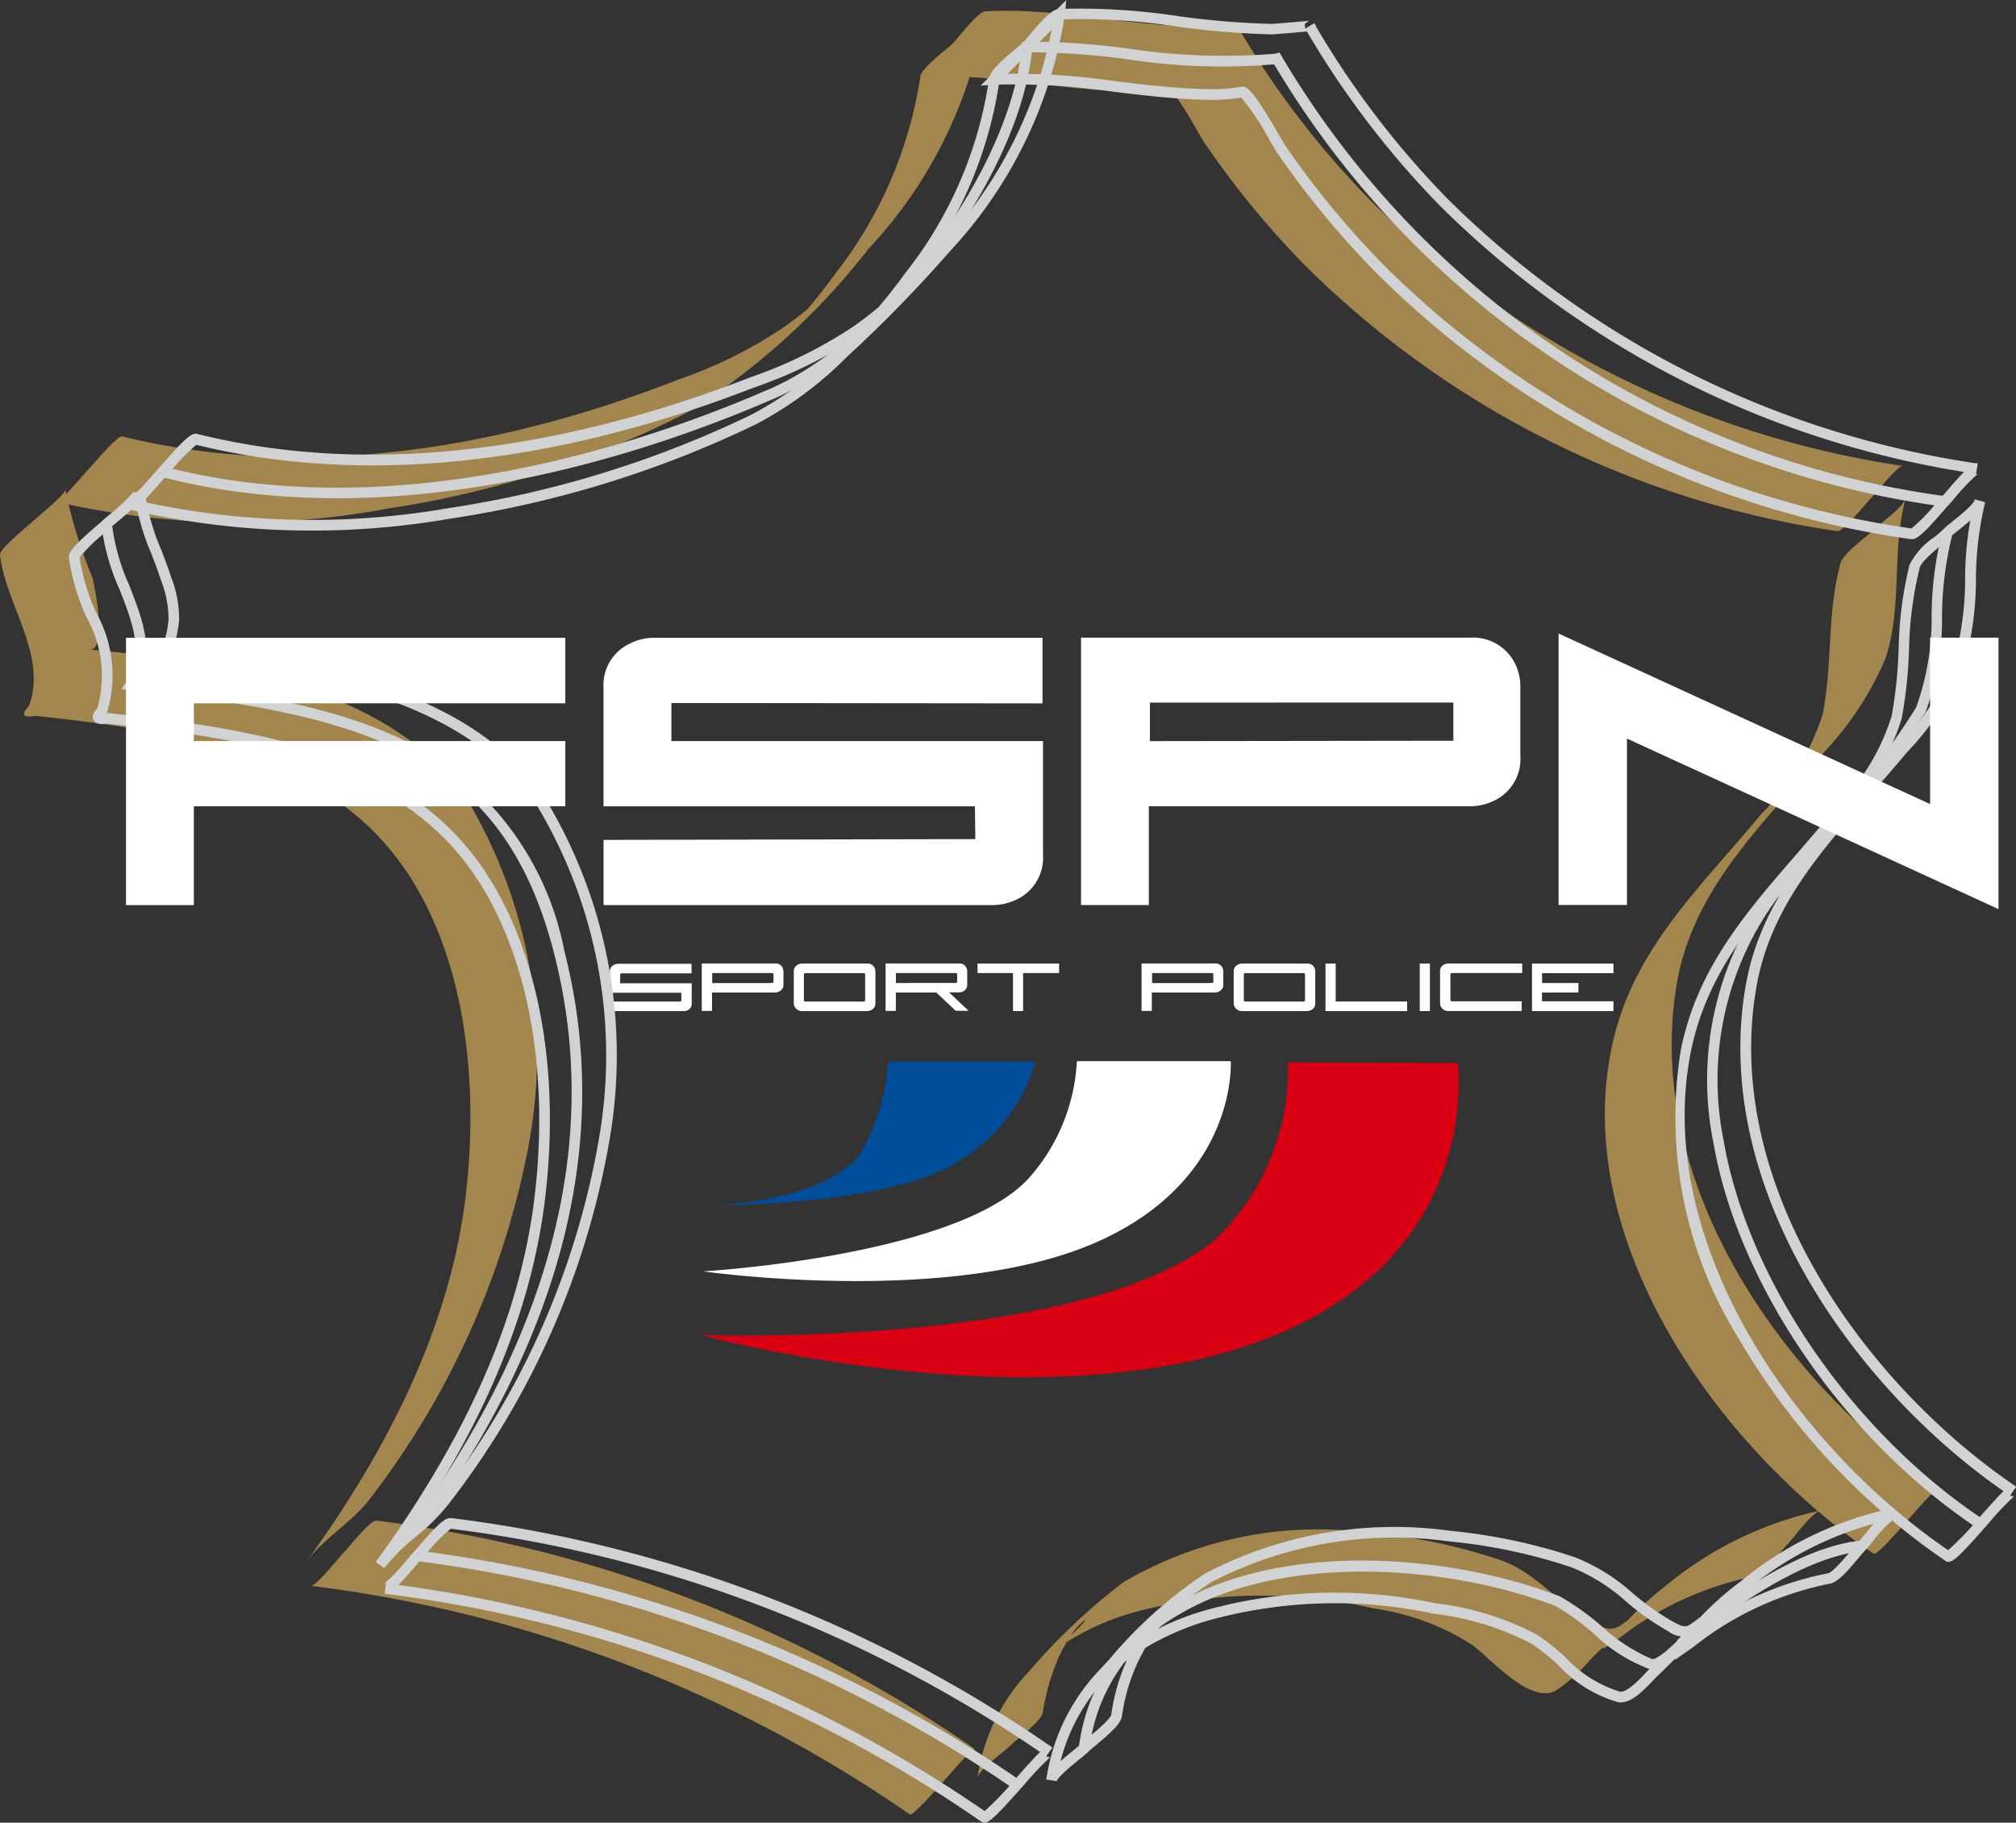 <?xml version="1.0" encoding="UTF-8"?> <svg xmlns="http://www.w3.org/2000/svg" width="65.669" height="59.38" viewBox="0 0 65.669 59.38"><rect x="0" y="0" width="65.669" height="59.38" fill="#333333" stroke="none"/><g id="Groupe_243" data-name="Groupe 243" transform="translate(-306.337 -328.636)"><g id="Groupe_192" data-name="Groupe 192" transform="translate(326.203 360.028)"><g id="Groupe_181" data-name="Groupe 181"><path id="Tracé_175" data-name="Tracé 175" d="M377.922,439.523h-2.388v-.31l2.281,0a.043.043,0,0,0,.047-.038.046.046,0,0,0,0-.012l0-.237v0h-2.328v-.683a.233.233,0,0,1,.139-.229.292.292,0,0,1,.137-.031h2.384v.312l-2.276,0a.043.043,0,0,0-.048.036.059.059,0,0,0,0,.011v.276H378.2v.652a.235.235,0,0,1-.137.231A.3.3,0,0,1,377.922,439.523Z" transform="translate(-375.534 -437.976)" fill="#fff"></path></g><g id="Groupe_182" data-name="Groupe 182" transform="translate(2.994)"><path id="Tracé_176" data-name="Tracé 176" d="M388.349,438.919h-2.055v.6h-.334v-1.547h2.388a.252.252,0,0,1,.243.132.271.271,0,0,1,.03.128v.421a.236.236,0,0,1-.137.231A.3.3,0,0,1,388.349,438.919Zm-.1-.312a.043.043,0,0,0,.048-.036.048.048,0,0,0,0-.012v-.227a.045.045,0,0,0-.037-.047l-.012,0H386.3v.326l1.823,0Z" transform="translate(-385.961 -437.976)" fill="#fff"></path></g><g id="Groupe_183" data-name="Groupe 183" transform="translate(5.988)"><path id="Tracé_177" data-name="Tracé 177" d="M399.05,439.261a.238.238,0,0,1-.137.231.294.294,0,0,1-.137.031h-2.1a.268.268,0,0,1-.247-.125.255.255,0,0,1-.037-.137v-1.025a.237.237,0,0,1,.137-.227.313.313,0,0,1,.147-.034h2.1a.253.253,0,0,1,.244.132.274.274,0,0,1,.03.128Zm-.334-.095v-.834a.041.041,0,0,0-.037-.045l-.01,0h-1.9a.043.043,0,0,0-.048.036.035.035,0,0,0,0,.011v.834c0,.025.016.04.05.045h1.9C398.7,439.212,398.712,439.2,398.717,439.167Z" transform="translate(-396.389 -437.976)" fill="#fff"></path></g><g id="Groupe_184" data-name="Groupe 184" transform="translate(8.981)"><path id="Tracé_178" data-name="Tracé 178" d="M408.464,438.919h-1.316v.6h-.334v-1.547H409.2a.252.252,0,0,1,.243.132.271.271,0,0,1,.03.128v.421a.236.236,0,0,1-.137.231.3.3,0,0,1-.137.031h-.316l.635.6H409.1Zm.634-.312a.043.043,0,0,0,.047-.036.048.048,0,0,0,0-.012v-.227a.045.045,0,0,0-.037-.047l-.012,0h-1.946v.324Z" transform="translate(-406.814 -437.976)" fill="#fff"></path></g><g id="Groupe_185" data-name="Groupe 185" transform="translate(11.975)"><path id="Tracé_179" data-name="Tracé 179" d="M417.243,437.976H419.9v.31h-1.171v1.238H418.4v-1.238h-1.154Z" transform="translate(-417.243 -437.976)" fill="#fff"></path></g><g id="Groupe_186" data-name="Groupe 186" transform="translate(17.322)"><path id="Tracé_180" data-name="Tracé 180" d="M438.257,438.919H436.2v.6h-.334v-1.547h2.388a.253.253,0,0,1,.244.132.281.281,0,0,1,.03.128v.421a.236.236,0,0,1-.137.231A.3.3,0,0,1,438.257,438.919Zm-.1-.312a.042.042,0,0,0,.047-.036.031.031,0,0,0,0-.012v-.227a.045.045,0,0,0-.038-.047l-.012,0h-1.945v.326l1.823,0Z" transform="translate(-435.869 -437.976)" fill="#fff"></path></g><g id="Groupe_187" data-name="Groupe 187" transform="translate(20.316)"><path id="Tracé_181" data-name="Tracé 181" d="M448.957,439.261a.238.238,0,0,1-.136.231.3.3,0,0,1-.137.031h-2.1a.266.266,0,0,1-.245-.125.253.253,0,0,1-.038-.137v-1.025a.237.237,0,0,1,.137-.227.311.311,0,0,1,.146-.034h2.1a.253.253,0,0,1,.244.132.277.277,0,0,1,.029.128Zm-.333-.095v-.834a.041.041,0,0,0-.037-.045l-.01,0h-1.9a.043.043,0,0,0-.047.036.035.035,0,0,0,0,.011v.834c0,.025.017.04.05.045h1.9C448.6,439.212,448.619,439.2,448.624,439.167Z" transform="translate(-446.296 -437.976)" fill="#fff"></path></g><g id="Groupe_188" data-name="Groupe 188" transform="translate(23.31)"><path id="Tracé_182" data-name="Tracé 182" d="M456.723,437.976h.333v1.236h2.328v.312h-2.661Z" transform="translate(-456.723 -437.976)" fill="#fff"></path></g><g id="Groupe_189" data-name="Groupe 189" transform="translate(26.381)"><path id="Tracé_183" data-name="Tracé 183" d="M467.42,437.976h.33v1.547h-.33Z" transform="translate(-467.42 -437.976)" fill="#fff"></path></g><g id="Groupe_190" data-name="Groupe 190" transform="translate(27.04)"><path id="Tracé_184" data-name="Tracé 184" d="M470.057,439.155a.045.045,0,0,0,.04.049.019.019,0,0,0,.01,0h2.271v.317h-2.385a.257.257,0,0,1-.241-.132.277.277,0,0,1-.034-.137v-1.018a.233.233,0,0,1,.139-.229.292.292,0,0,1,.137-.031h2.4v.31h-2.279c-.04,0-.06.023-.06.066Z" transform="translate(-469.716 -437.976)" fill="#fff"></path></g><g id="Groupe_191" data-name="Groupe 191" transform="translate(30.034)"><path id="Tracé_185" data-name="Tracé 185" d="M480.472,438.919v.286H482.8v.319h-2.653v-1.547H482.8v.312h-2.325v.321h1.184v.31Z" transform="translate(-480.144 -437.976)" fill="#fff"></path></g></g><g id="Groupe_213" data-name="Groupe 213" transform="translate(306.337 328.995)"><g id="Groupe_196" data-name="Groupe 196" transform="translate(1.846)"><g id="Groupe_195" data-name="Groupe 195"><g id="Groupe_193" data-name="Groupe 193" transform="translate(1.062 1.07)"><path id="Tracé_186" data-name="Tracé 186" d="M316.468,347.471c6.616,1.7,14.017,0,19.921-2.593,3.719-1.675,7.87-7.215,8.208-11.257,1.392-.109,6.844.786,8.146.389,4.561,7.816,12.225,12.928,21.732,14.419" transform="translate(-316.468 -333.613)" fill="none"></path></g><g id="Groupe_194" data-name="Groupe 194"><path id="Tracé_187" data-name="Tracé 187" d="M312.768,345.877a26.48,26.48,0,0,0,10.829.212,31.619,31.619,0,0,0,9.84-3.189,22.982,22.982,0,0,0,5.774-5.262,14.8,14.8,0,0,0,3.81-7.735l-2.124,2.125c2.237-.122,4.515.419,6.753.487a6.147,6.147,0,0,0,1.275-.068c.275-.05,1.013,1.41,1.21,1.7a29.087,29.087,0,0,0,3.179,3.909,30.856,30.856,0,0,0,17.461,8.776c.177.028.955-.934,1.073-1.052s.91-1.1,1.052-1.073a31.23,31.23,0,0,1-17.226-8.538,28.908,28.908,0,0,1-3.026-3.591c-.465-.645-.893-1.315-1.3-2-.262-.432-.834-.195-1.345-.193-2.324.005-4.656-.617-6.977-.49-.258.014-.9.882-1.073,1.052s-1.023.8-1.051,1.073a13.749,13.749,0,0,1-2.734,6.375,19.158,19.158,0,0,1-1.268,1.577c-.968,1.1,1.685-1.587.62-.628-.3.274-.625.521-.951.765a14.507,14.507,0,0,1-3.529,1.776c-5.7,2.237-12.117,3.344-18.143,1.859-.15-.036-.97.949-1.073,1.052s-.937,1.1-1.051,1.073Z" transform="translate(-312.768 -329.887)" fill="#a2864d"></path></g></g></g><g id="Groupe_200" data-name="Groupe 200" transform="translate(52.279 15.875)"><g id="Groupe_199" data-name="Groupe 199"><g id="Groupe_197" data-name="Groupe 197" transform="translate(1.107 1.062)"><path id="Tracé_188" data-name="Tracé 188" d="M499.911,388.882c-.523,1.67-.136,4.274-.86,5.744-.612,1.381-3.675,4.6-4.824,6.049-4.962,6.609.4,16.228,6.765,20.466" transform="translate(-492.282 -388.882)" fill="none"></path></g><g id="Groupe_198" data-name="Groupe 198"><path id="Tracé_189" data-name="Tracé 189" d="M496.1,387.307c-.443,1.606-.254,3.3-.582,4.924a8.027,8.027,0,0,1-1.988,3.224c-1.92,2.334-4.1,4.308-4.825,7.361-1.518,6.446,3.418,13.317,8.476,16.749.174.118,1.988-2.218,2.125-2.125-5.124-3.478-9.638-9.991-8.536-16.448.524-3.073,2.769-5.149,4.687-7.425a10.311,10.311,0,0,0,2.11-3.171c.56-1.663.191-3.521.657-5.215-.085.308-.852.83-1.073,1.051-.237.237-.959.736-1.052,1.073Z" transform="translate(-488.428 -385.182)" fill="#a2864d"></path></g></g></g><g id="Groupe_204" data-name="Groupe 204" transform="translate(31.838 48.855)"><g id="Groupe_203" data-name="Groupe 203"><g id="Groupe_201" data-name="Groupe 201" transform="translate(1.063 1.062)"><path id="Tracé_190" data-name="Tracé 190" d="M446.249,503.754c-1.823.179-3.934,1.663-5.268,2.626-.335.264-1.138,1.256-1.563,1.232-.638-.037-2.352-1.74-3.079-2.065-5.528-2.111-14.505-1.682-15.409,4.783" transform="translate(-420.931 -503.754)" fill="none"></path></g><g id="Groupe_202" data-name="Groupe 202"><path id="Tracé_191" data-name="Tracé 191" d="M444.673,500.054a11.807,11.807,0,0,0-5.024,2.451,10.97,10.97,0,0,0-1.317,1.209l-.564.565q1.025-.949.405-.482a.571.571,0,0,1-.615.029c-1.224-.48-2-1.705-3.269-2.152a17.961,17.961,0,0,0-4.206-.887,12.548,12.548,0,0,0-8.1,1.6,19.9,19.9,0,0,0-3.062,2.895,6.283,6.283,0,0,0-1.686,3.473c.042-.265.889-.866,1.073-1.051.2-.2,1-.776,1.051-1.073a7.391,7.391,0,0,1,.492-1.739,5.737,5.737,0,0,1,.339-.643c.445-.765,1.253-1.072-.716.546a8.49,8.49,0,0,1,3.1-1.493,16.2,16.2,0,0,1,7.564-.061,8.032,8.032,0,0,1,3.207,1.186c.62.457,1.864,1.922,2.711,1.5a5.193,5.193,0,0,0,1.119-1q.365-.361.728-.723c.91-.91-1.221,1.026.159.061a10.631,10.631,0,0,1,4.495-2.077c.289-.04.879-.858,1.073-1.051.179-.179.8-1.038,1.052-1.073Z" transform="translate(-417.23 -500.054)" fill="#a2864d"></path></g></g></g><g id="Groupe_208" data-name="Groupe 208" transform="translate(10.134 49.181)"><g id="Groupe_207" data-name="Groupe 207"><g id="Groupe_205" data-name="Groupe 205" transform="translate(1.062 1.063)"><path id="Tracé_192" data-name="Tracé 192" d="M345.334,504.889a44.375,44.375,0,0,1,19.5,7.445" transform="translate(-345.334 -504.889)" fill="none"></path></g><g id="Groupe_206" data-name="Groupe 206"><path id="Tracé_193" data-name="Tracé 193" d="M341.634,503.312a43.634,43.634,0,0,1,19.5,7.445c.165.115,2-2.214,2.125-2.125a43.634,43.634,0,0,0-19.5-7.446c-.192-.023-.946.925-1.073,1.052s-.894,1.091-1.052,1.073Z" transform="translate(-341.634 -501.187)" fill="#a2864d"></path></g></g></g><g id="Groupe_212" data-name="Groupe 212" transform="translate(0 15.583)"><g id="Groupe_211" data-name="Groupe 211"><g id="Groupe_209" data-name="Groupe 209" transform="translate(1.063 1.062)"><path id="Tracé_194" data-name="Tracé 194" d="M310.039,387.863c.11,1.8,1.831,3.671.783,5.217,7.881.795,12.289,2.212,13.955,8.71,1.778,6.939-.727,13.378-4.774,18.907" transform="translate(-310.039 -387.863)" fill="none"></path></g><g id="Groupe_210" data-name="Groupe 210"><path id="Tracé_195" data-name="Tracé 195" d="M306.337,386.288c.182,1.643,1.56,3.272.94,4.941q-.4.415.2.313.348.037.7.076c.446.05.892.107,1.338.167q1.378.184,2.739.473c2.769.586,5.412,1.719,7.12,4.065,2.194,3.015,2.56,7.324,2.127,10.9-.529,4.361-2.652,8.386-5.2,11.9.578-.8,1.543-1.321,2.125-2.124a27.148,27.148,0,0,0,5.141-11.521,16.2,16.2,0,0,0-1.937-11.081c-1.57-2.421-4.269-3.561-6.975-4.2a42.339,42.339,0,0,0-5.411-.814c.611.063.162-2.147.1-2.357a15.522,15.522,0,0,1-.88-2.86c.018.16-.957.937-1.073,1.052s-1.073.878-1.052,1.073Z" transform="translate(-306.337 -384.163)" fill="#a2864d"></path></g></g></g></g><g id="Groupe_215" data-name="Groupe 215" transform="translate(329.637 363.225)"><g id="Groupe_214" data-name="Groupe 214" transform="translate(0 0)"><path id="Tracé_196" data-name="Tracé 196" d="M393.122,449.114h4.8a5.657,5.657,0,0,1-2.894,3.459c-2.458,1.253-7.532,1.208-7.532,1.208s3.4-.078,4.677-1.617A6.589,6.589,0,0,0,393.122,449.114Z" transform="translate(-387.493 -449.114)" fill="#004d99"></path></g></g><g id="Groupe_217" data-name="Groupe 217" transform="translate(329.246 363.208)"><g id="Groupe_216" data-name="Groupe 216" transform="translate(0)"><path id="Tracé_197" data-name="Tracé 197" d="M398.3,449.052h5.012s.249,3.818-4.305,5.867c-4.769,2.147-12.879.98-12.879.98s8.265-.479,10.6-3.029A6.2,6.2,0,0,0,398.3,449.052Z" transform="translate(-386.131 -449.052)" fill="#fff"></path></g></g><g id="Groupe_219" data-name="Groupe 219" transform="translate(329.166 363.248)"><g id="Groupe_218" data-name="Groupe 218" transform="translate(0 0)"><path id="Tracé_198" data-name="Tracé 198" d="M404.977,449.192l5.529.018s.851,5.954-5.765,8.793c-7.481,3.21-18.888.069-18.888.069s12.645.454,16.826-3.177A7.661,7.661,0,0,0,404.977,449.192Z" transform="translate(-385.853 -449.192)" fill="#d80012"></path></g></g><g id="Groupe_240" data-name="Groupe 240" transform="translate(308.579 328.636)"><g id="Groupe_223" data-name="Groupe 223" transform="translate(1.974)"><g id="Groupe_222" data-name="Groupe 222"><g id="Groupe_220" data-name="Groupe 220" transform="translate(1.064 1.344)"><path id="Tracé_199" data-name="Tracé 199" d="M324.727,347.515c7.735,1.988,15.871-.777,20.033-2.6,3.859-1.738,7.975-7.385,8.311-11.4l-.158.158a26.079,26.079,0,0,1,3.127.21,20.256,20.256,0,0,0,5.056.172l-.2-.079a30.058,30.058,0,0,0,21.854,14.5l.053-.341A29.719,29.719,0,0,1,361.194,333.8l-.069-.118-.131.04a20.979,20.979,0,0,1-4.921-.185,25.463,25.463,0,0,0-3.188-.21l-.146.012-.012.146c-.328,3.913-4.343,9.418-8.107,11.114-4.12,1.806-12.173,4.545-19.807,2.583Z" transform="translate(-324.727 -333.316)" fill="#d0d2d3"></path></g><g id="Groupe_221" data-name="Groupe 221"><path id="Tracé_200" data-name="Tracé 200" d="M321.023,345.241a26.27,26.27,0,0,0,10.445.292,34.723,34.723,0,0,0,9.962-3.075,12.171,12.171,0,0,0,2.944-2.177l.046-.045a43.592,43.592,0,0,0,3.321-3.407,14.569,14.569,0,0,0,3.749-7.713l.047-.48-.341.341-.709.708-1.417,1.417-.322.322.454-.028a22.215,22.215,0,0,1,3.916.235c.975.116,1.983.237,2.971.255a5.411,5.411,0,0,0,1.2-.083.107.107,0,0,1-.067-.005,8.279,8.279,0,0,1,.939,1.409c.113.193.2.345.251.417a29.345,29.345,0,0,0,3.17,3.849,30.8,30.8,0,0,0,17.461,8.728c.184.029.414-.17,1.072-.93.066-.077.129-.149.151-.171s.08-.088.178-.2a6.973,6.973,0,0,1,.786-.827.11.11,0,0,1-.063.006l.055-.341a30.868,30.868,0,0,1-17.269-8.629,29.051,29.051,0,0,1-2.99-3.6c-.436-.616-.878-1.305-1.351-2.108l-.295.179-.009-.166.134-.1c-.054.006-1.135.1-1.222.1a26.812,26.812,0,0,1-3.039-.253,21.654,21.654,0,0,0-3.873-.235c-.227.013-.512.305-.99.876-.084.1-.158.188-.195.225s-.131.117-.235.2c-.476.4-.841.722-.866.976a13.3,13.3,0,0,1-2.729,6.329,19.058,19.058,0,0,1-1.238,1.533c-.3.324-.352.383-.224.5s.171.076.51-.27l.791-.812-.241-.248c-.159.146-.326.292-.5.434-.238.2-.49.389-.726.562a14.768,14.768,0,0,1-3.462,1.713c-4.507,1.754-11.284,3.5-17.976,1.828-.165-.04-.347.09-1.1.945-.061.069-.119.135-.136.153s-.07.076-.163.183a8.357,8.357,0,0,1-.811.85.136.136,0,0,1,.087-.005Zm0,0c.144.036.259-.03,1.067-.952.068-.077.132-.15.148-.166s.068-.074.151-.169a6.506,6.506,0,0,1,.825-.839.116.116,0,0,1-.067,0c5.365,1.338,11.654.7,18.184-1.841a15.018,15.018,0,0,0,3.541-1.756c.242-.177.5-.37.744-.577.173-.144.344-.293.508-.443l-.241-.247c-.839.866-1.011,1.036-1.04,1.06l.223.012.023.223c.006-.008.039-.047.221-.245a19.1,19.1,0,0,0,1.262-1.564,13.62,13.62,0,0,0,2.792-6.5c.026-.144.548-.581.745-.745.114-.1.205-.171.257-.223s.123-.137.216-.248c.166-.2.606-.723.75-.754h0a21.335,21.335,0,0,1,3.81.233,27.188,27.188,0,0,0,3.079.256c.017,0,.067,0,.672-.051.68-.057.68-.057.726-.139l.05-.089-.054-.086-.295.179c.478.811.925,1.509,1.367,2.132a29.378,29.378,0,0,0,3.027,3.643,31.209,31.209,0,0,0,17.459,8.727l.055-.341c-.156-.025-.32.1-1.04.937-.073.084-.141.164-.161.184s-.077.085-.167.188a5.543,5.543,0,0,1-.8.818.1.1,0,0,1,.045,0,30.462,30.462,0,0,1-17.267-8.628,28.934,28.934,0,0,1-3.133-3.8c-.042-.061-.133-.216-.238-.4-.823-1.4-1.022-1.613-1.24-1.567a5.132,5.132,0,0,1-1.123.076c-.971-.019-1.97-.138-2.936-.253a22.467,22.467,0,0,0-3.978-.237l.133.294,1.416-1.416.708-.709-.294-.139a14.244,14.244,0,0,1-3.67,7.525,43.546,43.546,0,0,1-3.3,3.38l-.046.044a11.845,11.845,0,0,1-2.86,2.119,34.378,34.378,0,0,1-9.861,3.043,25.926,25.926,0,0,1-10.308-.286Z" transform="translate(-321.02 -328.636)" fill="#d0d2d3"></path></g></g></g><g id="Groupe_227" data-name="Groupe 227" transform="translate(52.292 16.274)"><g id="Groupe_226" data-name="Groupe 226"><g id="Groupe_224" data-name="Groupe 224" transform="translate(1.095 1.058)"><path id="Tracé_201" data-name="Tracé 201" d="M507.733,389.005a11.6,11.6,0,0,0-.345,2.678,8.528,8.528,0,0,1-.506,3.042,27.151,27.151,0,0,1-3.358,4.32c-.565.648-1.1,1.259-1.446,1.7a10.316,10.316,0,0,0-1.8,8.143c.792,4.621,4.25,9.674,8.6,12.572l.191-.287c-4.28-2.849-7.678-7.81-8.456-12.344a9.978,9.978,0,0,1,1.732-7.874c.341-.428.871-1.037,1.433-1.681a27.09,27.09,0,0,0,3.412-4.4,8.75,8.75,0,0,0,.537-3.17,11.341,11.341,0,0,1,.33-2.593Z" transform="translate(-500.097 -389.005)" fill="#d0d2d3"></path></g><g id="Groupe_225" data-name="Groupe 225"><path id="Tracé_202" data-name="Tracé 202" d="M503.95,387.444a12.366,12.366,0,0,0-.354,2.733,14.853,14.853,0,0,1-.23,2.2,7.3,7.3,0,0,1-1.792,2.96l-.286.341c-.331.4-.674.793-1,1.174-1.674,1.928-3.256,3.749-3.786,6.388a13.648,13.648,0,0,0,1.921,9.476,22.475,22.475,0,0,0,6.683,7.172c.193.13.361-.013,1.389-1.181a9.624,9.624,0,0,1,.873-.927.144.144,0,0,1-.137-.016l.193-.286c-4.881-3.3-9.61-9.8-8.458-16.3.448-2.526,2.032-4.331,3.709-6.241.333-.379.678-.772,1.007-1.165l.178-.211a8.908,8.908,0,0,0,1.914-3.006,10.492,10.492,0,0,0,.34-2.66,10.781,10.781,0,0,1,.3-2.487l-.331-.095c-.048.167-.461.5-.708.7-.133.108-.249.2-.322.275s-.168.15-.28.244A2.416,2.416,0,0,0,503.95,387.444Zm.332.094c.055-.192.445-.518.7-.733.123-.1.231-.192.3-.265s.175-.152.3-.251c.422-.342.75-.624.821-.876l-.331-.094a10.965,10.965,0,0,0-.311,2.568,10.276,10.276,0,0,1-.325,2.573,8.667,8.667,0,0,1-1.848,2.884l-.179.212c-.327.39-.671.781-1,1.159-1.635,1.862-3.325,3.787-3.79,6.408-1.179,6.648,3.633,13.289,8.6,16.645l.193-.286c-.181-.122-.3,0-1.187,1a9.505,9.505,0,0,1-1.055,1.1.136.136,0,0,1,.117.019c-5.134-3.466-9.688-10.176-8.459-16.295.512-2.549,2.064-4.337,3.708-6.23.332-.383.676-.779,1.01-1.18l.284-.339a7.538,7.538,0,0,0,1.867-3.112,15.007,15.007,0,0,0,.237-2.255A12.112,12.112,0,0,1,504.282,387.539Z" transform="translate(-496.283 -385.319)" fill="#d0d2d3"></path></g></g></g><g id="Groupe_231" data-name="Groupe 231" transform="translate(31.84 49.131)"><g id="Groupe_230" data-name="Groupe 230"><g id="Groupe_228" data-name="Groupe 228" transform="translate(1.062 1.061)"><path id="Tracé_203" data-name="Tracé 203" d="M454.218,503.46c-1.933.19-4.157,1.8-5.351,2.658a5.16,5.16,0,0,0-.406.385c-.287.289-.821.827-1.046.815a5.815,5.815,0,0,1-1.684-1.107,8.329,8.329,0,0,0-1.334-.945c-3.528-1.348-8.946-1.831-12.527.284a6.155,6.155,0,0,0-3.123,4.634l.342.048a5.829,5.829,0,0,1,2.957-4.385c3.327-1.965,8.666-1.619,12.219-.261a8.472,8.472,0,0,1,1.251.9,5.167,5.167,0,0,0,1.88,1.18c.353.02.783-.385,1.311-.917.144-.146.281-.283.369-.353,1.162-.839,3.337-2.408,5.177-2.589Z" transform="translate(-428.747 -503.46)" fill="#d0d2d3"></path></g><g id="Groupe_229" data-name="Groupe 229"><path id="Tracé_204" data-name="Tracé 204" d="M452.638,499.763a11.477,11.477,0,0,0-4.98,2.394,10.583,10.583,0,0,0-1.347,1.2l-.156.155-.565.566.245.243.548-.549c.251-.249.31-.308.2-.433s-.239-.022-.295.021a3.228,3.228,0,0,1-.306.217c-.137.081-.281.016-.5-.1a8.32,8.32,0,0,1-1.313-.924,6.352,6.352,0,0,0-1.883-1.181,18.228,18.228,0,0,0-4.078-.868,13.288,13.288,0,0,0-7.988,1.39,14.6,14.6,0,0,0-3.109,2.785l-.378.408a6.5,6.5,0,0,0-1.685,3.518l.341.053c.033-.136.526-.539.737-.711.129-.1.231-.188.288-.245s.141-.126.25-.216c.457-.38.81-.693.851-.953a6.023,6.023,0,0,1,1.411-3.131l-.248-.24c-1.785,1.686-1.785,1.686-1.645,1.844.123.139.228.052.542-.207.091-.072.18-.138.269-.2a7.254,7.254,0,0,1,.733-.456,8.844,8.844,0,0,1,1.654-.69,15.36,15.36,0,0,1,7.4-.255l.048.009a9.136,9.136,0,0,1,3.2.99,7.777,7.777,0,0,1,.854.691,4.239,4.239,0,0,0,1.943,1.2c.4.064.815-.373,1.12-.691.055-.057.1-.106.14-.144.314-.3.626-.615.928-.918L446,504.2c.239-.242.287-.288.3-.3l-.229-.009-.017-.229c-.017.021-.135.15-.732.773l.225.26.581-.41a10.389,10.389,0,0,1,4.429-2.056c.258-.033.575-.392.963-.858.089-.106.166-.2.21-.243s.136-.153.239-.279a3.741,3.741,0,0,1,.716-.745h0Zm0,0c-.214.027-.472.3-.936.868-.089.109-.174.212-.215.254s-.133.148-.231.266c-.163.2-.6.716-.742.736A10.69,10.69,0,0,0,445.93,504l-.585.413.225.26c.868-.908.868-.908.74-1.031s-.237-.006-.32.077l-.232.233-.136.137c-.3.3-.613.614-.924.914-.043.041-.093.094-.15.154-.208.218-.6.624-.814.588a4.015,4.015,0,0,1-1.769-1.115,7.984,7.984,0,0,0-.9-.722,9.374,9.374,0,0,0-3.328-1.041l-.048-.009a15.692,15.692,0,0,0-7.569.267,9.12,9.12,0,0,0-1.717.718,7.394,7.394,0,0,0-.766.477c-.092.065-.185.135-.283.212a3.062,3.062,0,0,1-.263.206.169.169,0,0,1,.216.238c.037-.053.295-.324,1.6-1.561l-.248-.24a6.378,6.378,0,0,0-1.493,3.307c-.023.152-.519.565-.731.74-.12.1-.214.178-.273.237s-.15.13-.261.221c-.481.393-.824.689-.86.926l.341.053a6.164,6.164,0,0,1,1.6-3.335l.379-.409a14.306,14.306,0,0,1,3.031-2.722,12.942,12.942,0,0,1,7.777-1.344,17.834,17.834,0,0,1,4,.85,6.023,6.023,0,0,1,1.78,1.123,8.564,8.564,0,0,0,1.355.954.833.833,0,0,0,.851.1,3.523,3.523,0,0,0,.342-.241c.018-.014.038-.03.044-.033l-.219-.031-.007-.221c-.013.015-.083.084-.179.181l-.549.55.245.243.564-.564.156-.156a10.068,10.068,0,0,1,1.3-1.164,11.21,11.21,0,0,1,4.825-2.334Z" transform="translate(-425.047 -499.763)" fill="#d0d2d3"></path></g></g></g><g id="Groupe_235" data-name="Groupe 235" transform="translate(10.275 49.454)"><g id="Groupe_234" data-name="Groupe 234"><g id="Groupe_232" data-name="Groupe 232" transform="translate(1.075 1.064)"><path id="Tracé_205" data-name="Tracé 205" d="M353.677,504.938a44.091,44.091,0,0,1,19.424,7.415l.2-.282a44.447,44.447,0,0,0-19.584-7.476Z" transform="translate(-353.677 -504.595)" fill="#d0d2d3"></path></g><g id="Groupe_233" data-name="Groupe 233"><path id="Tracé_206" data-name="Tracé 206" d="M349.945,503.358a43.561,43.561,0,0,1,19.425,7.416c.189.132.346,0,1.4-1.186a10.309,10.309,0,0,1,.871-.922.148.148,0,0,1-.144-.017l.2-.283a43.905,43.905,0,0,0-19.582-7.475c-.189-.022-.416.176-1.056.92-.069.081-.135.157-.159.181s-.084.094-.185.212a6.216,6.216,0,0,1-.776.817.1.1,0,0,1,.051,0Zm0,0c.159.019.33-.113,1.028-.93.074-.088.144-.17.167-.192s.09-.1.177-.2a5.15,5.15,0,0,1,.79-.8.081.081,0,0,1-.035,0,43.555,43.555,0,0,1,19.425,7.416l.2-.283c-.179-.124-.3,0-1.182.993a10.089,10.089,0,0,1-1.066,1.112.136.136,0,0,1,.123.02,43.906,43.906,0,0,0-19.582-7.475Z" transform="translate(-349.934 -500.889)" fill="#d0d2d3"></path></g></g></g><g id="Groupe_239" data-name="Groupe 239" transform="translate(0 16)"><g id="Groupe_238" data-name="Groupe 238"><g id="Groupe_236" data-name="Groupe 236" transform="translate(1.063 1.082)"><path id="Tracé_207" data-name="Tracé 207" d="M317.848,388.153a7.122,7.122,0,0,0,.584,2.086c.428,1.1.833,2.132.228,3.023l-.162.24.288.029c8.073.815,12.2,2.306,13.806,8.581,1.546,6.034-.051,12.347-4.746,18.762l.278.2c4.76-6.5,6.376-12.912,4.8-19.051a9.685,9.685,0,0,0-4.73-6.6c-2.519-1.389-5.994-1.9-9.375-2.237l.125.268c.706-1.041.249-2.211-.194-3.343a6.88,6.88,0,0,1-.56-1.981Z" transform="translate(-317.848 -388.132)" fill="#d0d2d3"></path></g><g id="Groupe_237" data-name="Groupe 237"><path id="Tracé_208" data-name="Tracé 208" d="M314.147,386.536a7.413,7.413,0,0,0,.554,1.9,3.883,3.883,0,0,1,.364,3.03l.036-.052c-.071.071-.239.237-.151.408s.338.133.444.115h-.045l.775.084c.445.05.916.109,1.48.186.92.126,1.822.285,2.68.471,3.276.712,5.561,2.04,6.985,4.06,1.805,2.56,2.55,6.436,2.046,10.634-.462,3.84-2.154,7.727-5.172,11.881l.279.2a6.34,6.34,0,0,1,1.031-1.028,6.664,6.664,0,0,0,1.094-1.1,26.723,26.723,0,0,0,5.2-11.758,16.154,16.154,0,0,0-2.065-11.156c-1.357-2.009-3.642-3.367-6.986-4.154a42.706,42.706,0,0,0-5.448-.821l-.035.344a.247.247,0,0,0,.185-.06c.249-.207.34-1.139.34-1.148a3.72,3.72,0,0,0-.257-1.4c-.1-.311-.213-.6-.321-.887a7.336,7.336,0,0,1-.541-1.909l-.343.034a.1.1,0,0,1,0-.047,5.985,5.985,0,0,1-.811.771c-.121.1-.185.157-.217.189s-.1.088-.185.162C314.334,386.111,314.128,386.346,314.147,386.536Zm.344-.034a.092.092,0,0,1,0,.031,5.008,5.008,0,0,1,.8-.786c.1-.084.169-.145.2-.18s.107-.094.2-.17c.81-.689.942-.859.927-1.021l-.343.034a7.666,7.666,0,0,0,.562,2c.107.279.218.568.31.857a3.447,3.447,0,0,1,.246,1.281,2.858,2.858,0,0,1-.219.912.1.1,0,0,1,.073-.02l-.036.344a42.237,42.237,0,0,1,5.405.814c3.255.766,5.472,2.078,6.778,4.011a15.807,15.807,0,0,1,2.01,10.912,26.379,26.379,0,0,1-5.135,11.606,6.421,6.421,0,0,1-1.039,1.037,6.648,6.648,0,0,0-1.085,1.088l.279.2c3.054-4.2,4.766-8.142,5.236-12.043.515-4.281-.253-8.244-2.107-10.873-1.477-2.094-3.83-3.468-7.194-4.2-.866-.189-1.776-.349-2.706-.476-.568-.077-1.041-.137-1.488-.187l-.779-.085-.023,0-.022,0a.47.47,0,0,1-.144.011.12.12,0,0,1,.072.144.457.457,0,0,1,.079-.093l.023-.023.013-.03a4.186,4.186,0,0,0-.358-3.295A7.061,7.061,0,0,1,314.491,386.5Z" transform="translate(-314.146 -384.364)" fill="#d0d2d3"></path></g></g></g></g><g id="Groupe_242" data-name="Groupe 242" transform="translate(310.441 349.277)"><path id="Tracé_209" data-name="Tracé 209" d="M334.707,401H320.633v8.709h2.211V406.49h12.1v-2.125h-12.1v-1.23h12.1V401Z" transform="translate(-320.633 -400.863)" fill="#fff"></path><path id="Tracé_210" data-name="Tracé 210" d="M388.886,404.365H377.022v-1.216h0c.005-.016.007-.022.007-.024h.012l11.831.012h.239V401H376.486a1.745,1.745,0,0,0-.823.192,1.486,1.486,0,0,0-.852,1.43v3.87h12.1c0,.326.01.921.011,1.028l-.005.015,0,.017a.032.032,0,0,1,0,.007h-.009l-11.857.025h-.239v2.124h12.652a1.8,1.8,0,0,0,.818-.188,1.5,1.5,0,0,0,.845-1.446v-3.708Z" transform="translate(-359.256 -400.863)" fill="#fff"></path><g id="Groupe_241" data-name="Groupe 241" transform="translate(31.11 0.134)"><path id="Tracé_211" data-name="Tracé 211" d="M443.125,401.831a1.532,1.532,0,0,0-1.48-.834H428.992v8.709H431.2V406.49h10.44a1.8,1.8,0,0,0,.817-.188,1.5,1.5,0,0,0,.845-1.446v-2.237A1.712,1.712,0,0,0,443.125,401.831Zm-2.036,1.278.006,0,.024.008a.034.034,0,0,1,0,.015v1.2l0,.012,0,.011h-.646l-9.238.012v-1.255Z" transform="translate(-428.992 -400.997)" fill="#fff"></path></g><path id="Tracé_212" data-name="Tracé 212" d="M497.259,400.665h-1.985v5.42l-11.763-5.4-.339-.156v8.843H485.4v-5.42l11.763,5.4.339.156v-8.843Z" transform="translate(-436.507 -400.531)" fill="#fff"></path></g></g></svg> 